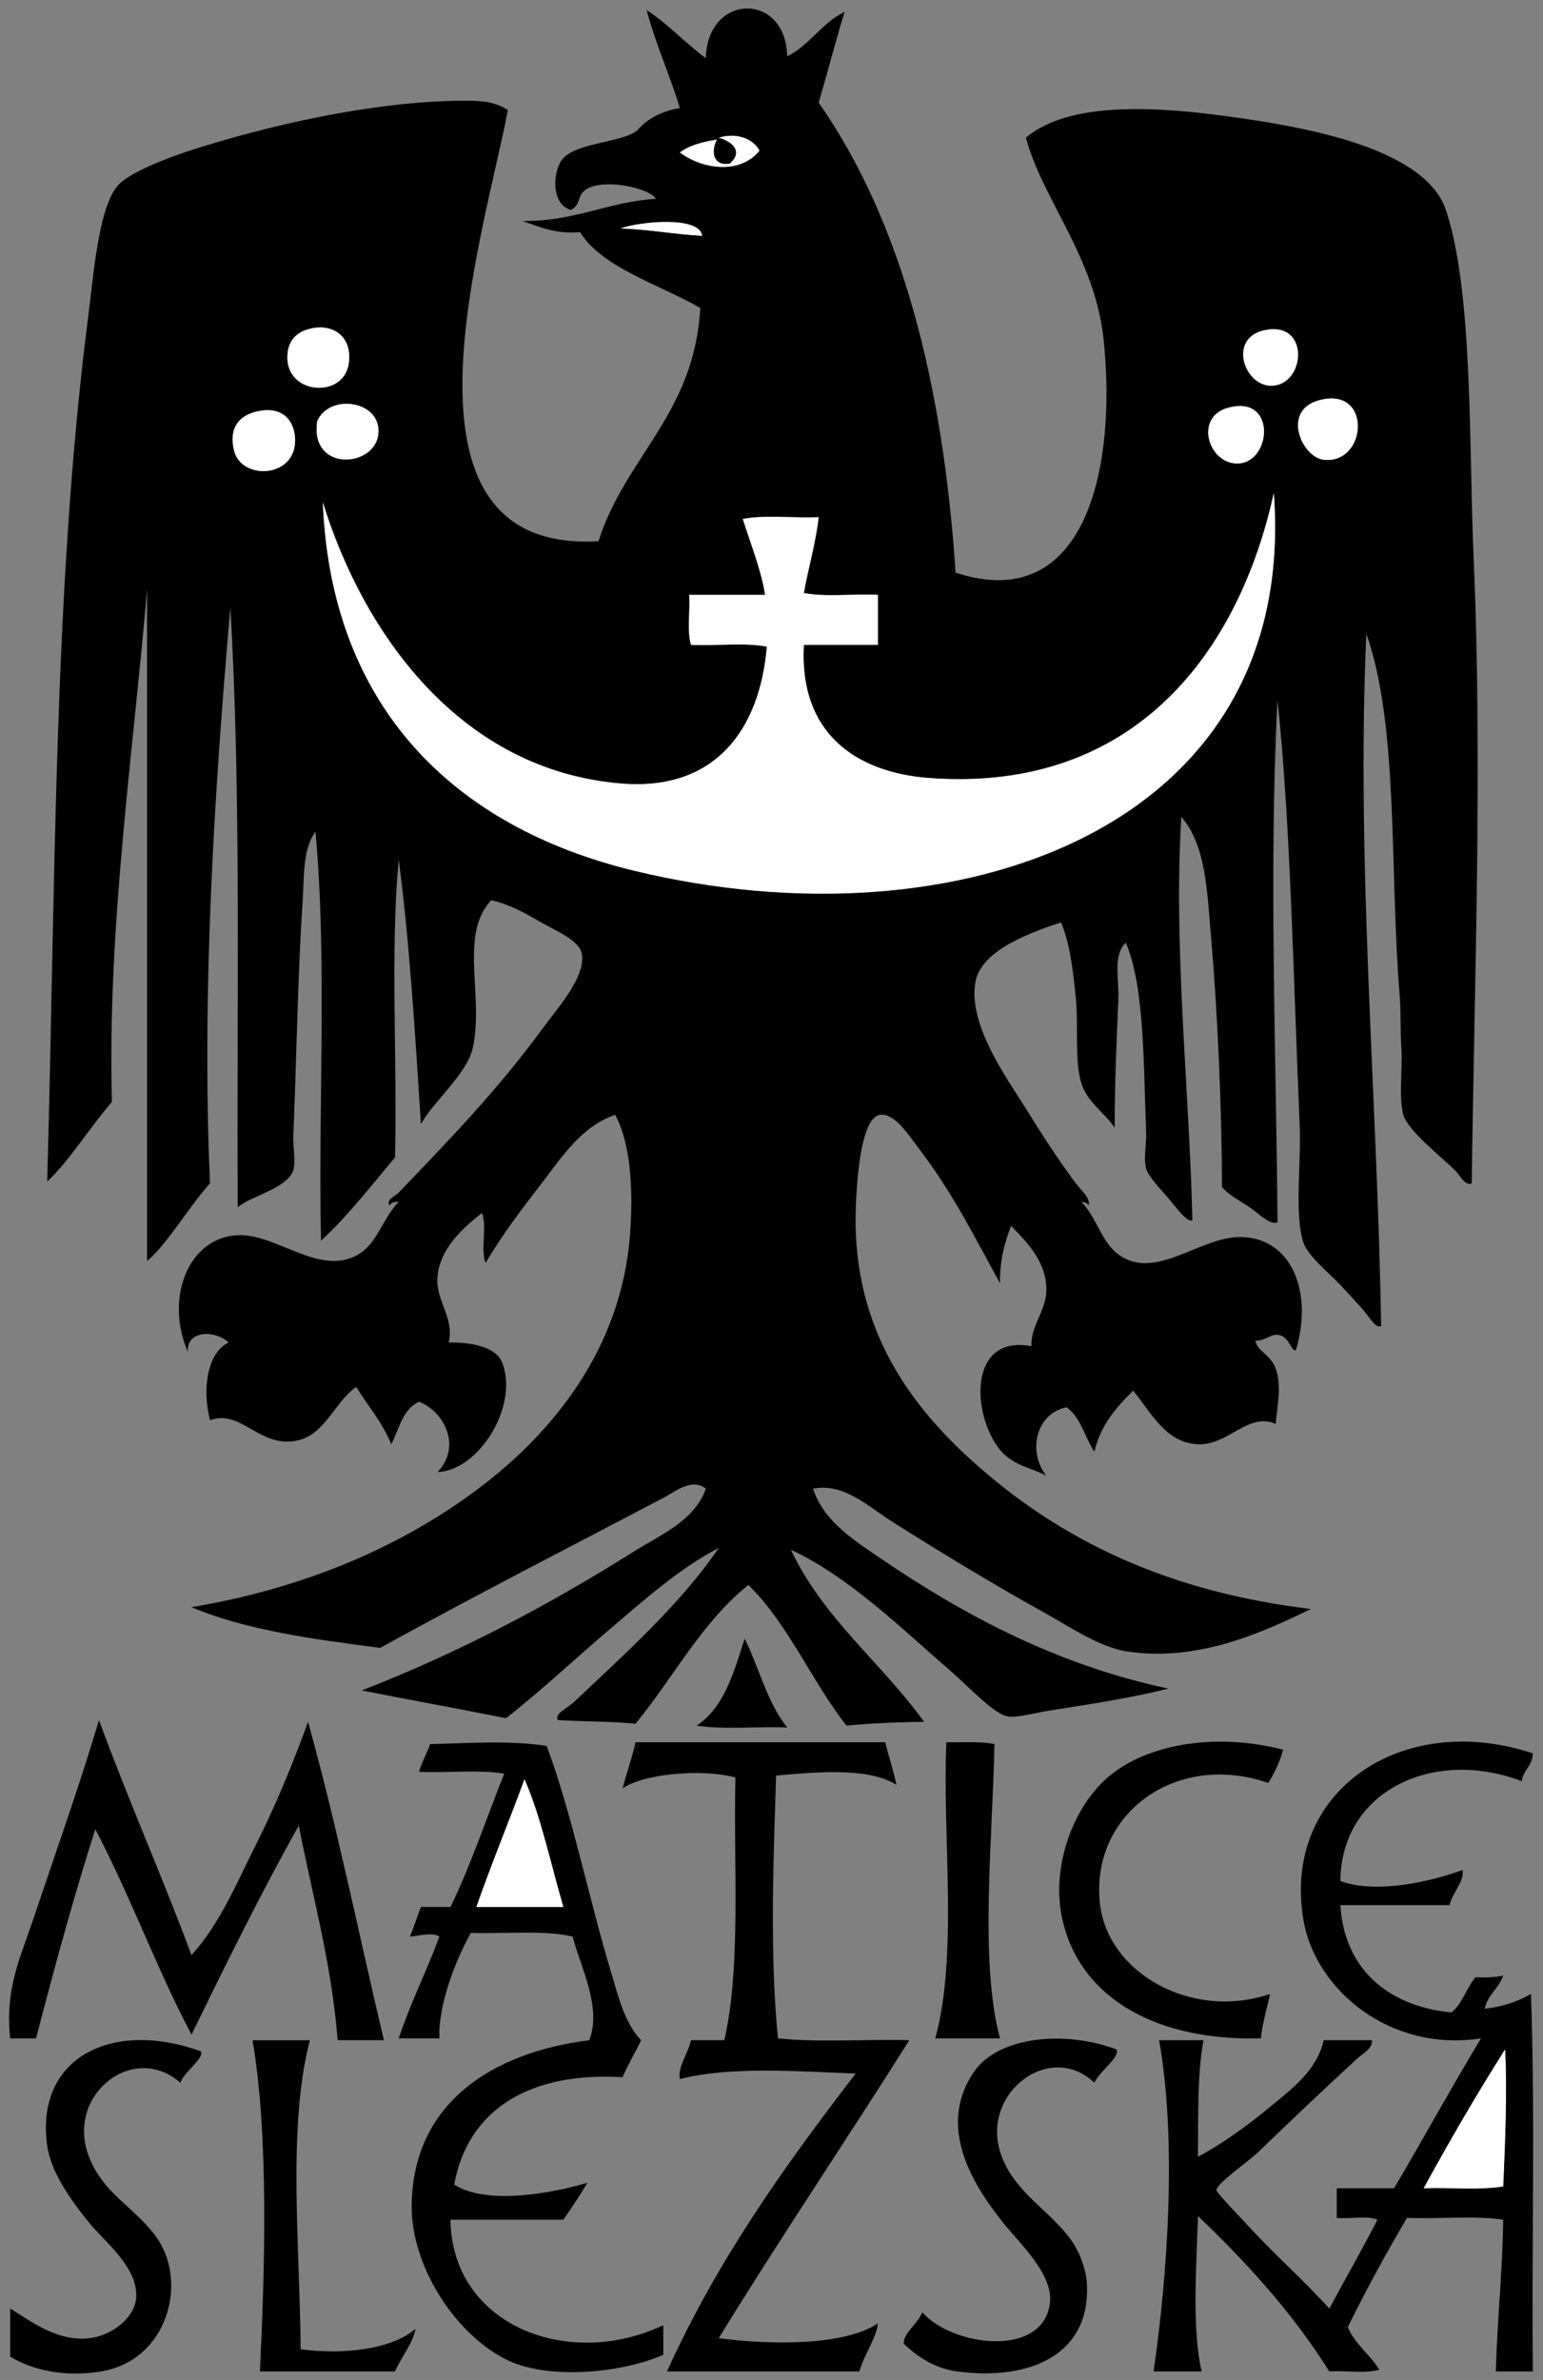<?xml version="1.0" encoding="utf-8"?>
<!-- Generator: Adobe Illustrator 15.1.0, SVG Export Plug-In . SVG Version: 6.00 Build 0)  -->
<!DOCTYPE svg PUBLIC "-//W3C//DTD SVG 1.1//EN" "http://www.w3.org/Graphics/SVG/1.1/DTD/svg11.dtd">
<svg version="1.1" id="nen-ms-jako-ms1_xA0_Obraz_1_"
	 xmlns="http://www.w3.org/2000/svg" xmlns:xlink="http://www.w3.org/1999/xlink" x="0px" y="0px" width="834px" height="1286px"
	 viewBox="0 0 834 1286" enable-background="new 0 0 834 1286" xml:space="preserve">
<rect x="0" y="0" width="834" height="1286" fill="#808080" stroke="none"/>
<g id="XMLID_2_">
	<g>
		<path d="M828.5,1281.426c-6.67,0-13.33,0-20,0c0.75-27.92,3.62-53.71,4-82c-15.34-2.33-35-0.33-52-1
			c-11.26,19.07-21.98,38.68-32,59c3.89,9.44,11.96,14.7,17,23c-7.01,2.33-18.33,0.34-27,1c-19.9-31.77-44.59-58.75-71-84
			c-0.74,26.31-3.41,60.77,2,84c-8.67,0-17.33,0-26,0c7.65-52.21,12.64-125.03,3-179c8,0,16,0,24,0c-3.46,18.54-2.75,41.25-3,63
			c13.83-7.4,27.18-17.22,39-27c11.36-9.4,25.21-19.46,29-36c8.67,0,17.33,0,26,0c0.6,4.42-4.91,7.16-8,10
			c-17.77,16.31-35.35,33.03-54,51c-4.4,4.24-21.84,16.37-22,20c-0.06,1.32,13.77,15.65,15,17c15.17,16.71,31.62,31.11,46,47
			c8.63-16.04,17.64-31.69,26-48c-5.35-2.32-14.99-0.34-22-1c0-5.33,0-10.67,0-16c10.33,0,20.67,0,31,0
			c15.85-26.82,30.92-54.42,47-81c-49.26,7.61-89.64-26.28-96-64c-11.74-69.63,53.32-113.44,124-90c-0.18,6.82-5.12,8.88-6,15
			c-48.02-18.14-97.68,5.39-98,54c19.76,7.21,49.68,0.08,66-6c1.29,5.98-5.59,12.4-7,19c-19.67,0-39.33,0-59,0
			c1.89,33.45,24.73,54.6,60,58c5.97-4.7,8.09-13.24,13-19c5.49,0.15,10.77,0.11,15-1c-2.26,7.08-8.4,10.26-10,18
			c9.9-1.1,18.01-3.99,25-8C829.83,1143.426,827.83,1213.756,828.5,1281.426z M812.5,1181.426c0.99-23.34,2.24-51.75,1-74
			c-15.4,24.27-29.95,49.38-44,75C783.66,1181.916,799.95,1183.546,812.5,1181.426z"/>
		<path fill="#FFFFFF" d="M813.5,1107.426c1.24,22.25-0.01,50.66-1,74c-12.55,2.12-28.84,0.49-43,1
			C783.55,1156.806,798.1,1131.695,813.5,1107.426z"/>
		<path d="M796.5,301.426c4.97,112.98,0.19,235.78-1,338c-3.67,1.58-6.22-4.22-9-7c-6.23-6.23-25.66-21.5-28-30
			c-2.51-9.13-0.43-26.35-1-35c-0.67-10.03-0.25-20.87-1-30c-5.51-67.43-0.35-145.08-18-195c-5.54,124.62,6.02,250.51,8,374
			c-2.85,1.94-6.71-5.31-10-9c-3.4-3.8-7.14-7.8-11-12c-6.53-7.1-18.53-16.57-21-24c-4.97-14.94-1.14-43.48-2-63
			c-3.25-73.98-4.89-163.97-12-230c-4.79,90.74-0.63,193.28,0,282c-4.07,1.79-9.81-4.46-15-8c-5.18-3.54-11.71-6.92-15-11
			c-0.19-44.73-2.34-93.71-6-136c-2.08-24.12-2.76-48.98-16-64c-4.32,71.04,4.3,146.33,6,218c-3.07,1.2-9.02-7.32-13-12
			c-3.37-3.96-10.83-11.53-12-16c-1.52-5.85,0.28-13.41,0-20c-1.46-34.57-0.7-78.18-11-102c-7.08,6.49-3.58,20.13-4,30
			c-0.95,22.45-2.08,47.89-2,70c-4.52-7.21-14.82-13.8-18-24c-3.82-12.27-1.5-30.85-3-46c-1.54-15.59-3.24-29.62-8-41
			c-14.62,4.8-42.13,14.34-46,31c-5.38,23.18,17.56,54.41,26,68c9.51,15.32,17.92,28.48,28,42c2.81,3.77,7.67,7.34,7,12
			c-0.66-1.34-2.14-1.86-4-2c10.13,10.39,11.26,26.93,27,32c18.3,5.9,39.23-13.11,59-13c26.63,0.15,39.61,28.25,30,61
			c-2.35,1.66-3.41-6.84-9-8c-4.91-1.01-7.45,3.3-13,3c0.97,5.69,8.24,7.43,11,15c3.28,9,1.06,19.1,0,30
			c-14.83-6.63-25.65,11.76-42,11c-17.46-0.81-25.32-17.09-35-29c-9.04,8.96-17.56,18.44-21,33c-5.18-7.82-7.35-18.65-15-24
			c-16.13,3.14-21.44,23.33-11,37c-6.68-4-17.81-5.16-25-14c-15.2-18.69-17.48-62.49,17-56c-0.46-10.8,7.41-18.58,8-29
			c0.9-15.7-9.98-26.81-19-36c-3.46,8.88-6.16,18.51-6,31c-13.51-24.63-25.8-49.34-44-73c-4.66-6.05-12.85-19.38-21-18
			c-10.78,1.83-12.7,39.43-13,53c-1.43,63.67,30.95,105.09,63,134c49.08,44.27,107.37,70.83,183,80c-26.01,12.65-60.78,28.63-99,23
			c-14.9-2.19-31.04-13.23-45-21c-28.55-15.89-54.75-31.82-82-49c-12.99-8.19-26.42-21.37-43-18c5.56,17.65,22.78,28.34,37,38
			c44.03,29.9,94.4,57.2,155,70c-19.74,5.03-42.8,8.53-65,12c-7.11,1.11-16.69,3.97-22,3c-7.36-1.34-21.9-16.86-29-23
			c-27.3-23.59-56.21-52.26-88-67c17.65,37.35,48.98,61.02,72,93c-14.62,0.03-31.48,0.95-42,2c-18.87-24.13-31.32-54.68-53-76
			c-25.18,20.15-40.55,50.11-61,75c-13.28-1.39-28.21-1.12-42-2c-2.09-3.36,5.31-6.51,9-10c26.09-24.67,57.16-52.36,78-83
			c-21.2,10.96-40.12,27.95-59,44c-18.77,15.96-36.98,33.17-56,48c-25.84-5.16-52.11-9.89-78-15c52.15-20.18,101.83-46.52,147-75
			c14.32-9.03,32.89-16.58,39-34c-7.56-6.1-16.92,1.81-23,5c-49.75,26.08-103.81,53.84-153,81c-36.62-4.71-72.98-9.69-102-22
			c58.54-9.77,111.54-31.33,155-64c40.88-30.73,77.3-76.02,82-137c1.83-23.75,0.57-49.3-8-65c-17.99,6.04-28.61,22.48-39,36
			c-10.95,14.25-21.97,28.52-31,44c-2.92-6.74,0.9-20.23-2-27c-8.85,7.04-22.4,18.15-24,34c-1.36,13.45,9.35,22.52,6,36
			c11.07-0.17,25.55,1.84,29,11c9.03,23.98-13.18,58.36-35,59c13.04-13.63,3.93-32.54-10-38c-8.75,3.92-10.76,14.57-15,23
			c-4.81-11.86-12.62-20.71-19-31c-11.99,8.6-16.79,25.86-32,29c-20.42,4.21-30.08-17.28-47-11c-4.15-15.99-1.87-36.17,10-42
			c-5.74-6.13-22.63-7.58-22,5c-12.5-28.96,0.23-61.76,27-63c19-0.88,39.85,18.3,59,13c16.14-4.46,17.45-20.11,28-31
			c-2.48-0.15-4.15,0.52-5,2c-1.91-3.44,3.13-5.04,5-7c26.95-28.19,53.11-54.92,78-89c7.22-9.89,23.26-27.53,21-40
			c-1.36-7.5-15.21-13.07-22-17c-9.67-5.6-16.91-9.64-27-12c-17.58,18.79-3.7,51.83-10,80c-3.12,13.95-21.66,29.21-28,41
			c-3.11-48.56-6.04-97.29-12-143c-4.65,49.68-0.68,107.99-2,161c-12.97,15.37-25.27,31.4-40,45c-1.55-73.12,3.36-152.69-3-221
			c-7.08,9.6-6,24.51-7,39c-2.54,36.63-3.3,87.4-5,126c-0.19,4.42,1.48,13.69,0,18c-3.44,10.02-23.7,13.99-30,20
			c-0.67-108.67,2.05-220.72-4-324c-8.52,97.62-15.59,206.88-11,311c-11.69,12.97-22.52,32.14-34,42c0-121,0-242,0-363
			c-7.65,89.71-21.59,183.71-19,277c-11.81,13.52-23.5,32.5-35,43c4.52-156.97,3.27-319.42,22-466c3.1-24.26,5.77-59.88,16-72
			c6-7.11,26.84-15.06,39-19c41.67-13.5,98.64-26.63,147-27c10.17-0.08,17.33,0.18,25,5c-12.58,67.35-69.13,239.97,49,233
			c14.55-45.78,51.86-68.81,55-126c-21.97-12.73-52.99-21.64-65-41c-13.51,1.18-21.79-2.87-31-6c28.29,0.29,45.68-10.32,72-12
			c-3-5.28-24.99-10.8-36-6c-7.2,3.14-3.87,9.08-10,12c-11.33-3.29-9.57-22.22-4-28c8.39-8.71,31.68-8.24,40-15
			c5.37-6.29,12.95-10.38,23-12c-5.53-18.13-13.04-34.29-18-53c11.72,7.61,20.83,17.84,32,26c0.86-35.33,43.28-35.93,44-1
			c12.29-6.04,18.58-18.09,31-24c-4.92,16.09-9.2,32.8-14,49c44.93,64.4,67.2,151.47,74,254c71.08,23.29,87.21-58.25,80-126
			c-4.75-44.59-32.96-75.44-42-109c25.77-22.07,81.44-15.76,120-10c37.56,5.61,96.3,17.27,107,49
			C796.34,157.426,793.86,241.386,796.5,301.426z M715.5,248.426c23.79,2.56,26.33-40.51-3-32
			C692.63,222.186,703.78,247.166,715.5,248.426z M687.5,208.426c18.17-0.55,20.77-35.25-4-30
			C663.5,182.656,672.51,208.886,687.5,208.426z M342.5,470.426c173.76,42.23,359.57-22.01,346-204
			c-18.64,85.07-74.64,162.11-186,154c-40.4-2.94-70.73-24.71-68-72c13.33,0,26.67,0,40,0c0-9,0-18,0-27c-13-0.66-28.66,1.33-40-1
			c2.42-13.91,6.31-26.35,8-41c-13.34,0.66-29.33-1.33-41,1c4.06,12.94,10.39,28.94,12,41c-13.67,0-27.33,0-41,0
			c0.59,8.74-1.23,19.9,1,27c13.34,0.66,29.33-1.33,41,1c-3.89,45.67-28.62,77.8-78,74c-87.83-6.77-140.25-81.45-162-152
			C178.86,381.506,244.82,446.686,342.5,470.426z M669.5,250.426c17.9-0.98,20.57-37.58-6-30
			C645.09,225.676,653.49,251.296,669.5,250.426z M410.5,81.426c-3.17-6.41-12.53-9.99-22-7c4.36,0.98,14.7,6.15,6,14
			c-9.56,1.6-10.2-7.23-7-13c-7.73,1.27-14.94,3.06-20,7C379.94,91.616,400.01,94.296,410.5,81.426z M379.5,127.426
			c-1.28-10.86-33.62-7.76-44-4C350.95,123.976,364.34,126.586,379.5,127.426z M171.5,227.426c-4.58,29.17,34.97,25.17,33,4
			C203.09,216.256,178.02,213.086,171.5,227.426z M188.5,196.426c2.02-14.18-7.94-21.49-20-19c-9.5,1.96-12.35,7.81-13,13
			C152.64,213.226,185.68,216.186,188.5,196.426z M126.5,243.426c3.96,16.38,33.57,14.99,33-6c-0.27-9.93-6.58-18.47-21-15
			C129.91,224.496,123.4,230.606,126.5,243.426z"/>
		<path fill="#FFFFFF" d="M712.5,216.426c29.33-8.51,26.79,34.56,3,32C703.78,247.166,692.63,222.186,712.5,216.426z"/>
		<path d="M693.5,945.426c-1.77,6.9-4.69,12.64-8,18c-49.9-17.31-96.19,16.81-91,65c4.05,37.65,49.54,63.41,92,49
			c-1.74,7.93-4.02,15.31-5,24c-54.7,1.51-96.65-20.42-107-63c-6.77-27.86,4.57-59.3,22-76
			C617.02,942.766,655.8,935.695,693.5,945.426z"/>
		<path fill="#FFFFFF" d="M683.5,178.426c24.77-5.25,22.17,29.45,4,30C672.51,208.886,663.5,182.656,683.5,178.426z"/>
		<path fill="#FFFFFF" d="M688.5,266.426c13.57,181.99-172.24,246.23-346,204c-97.68-23.74-163.64-88.92-168-199
			c21.75,70.55,74.17,145.23,162,152c49.38,3.8,74.11-28.33,78-74c-11.67-2.33-27.66-0.34-41-1c-2.23-7.1-0.41-18.26-1-27
			c13.67,0,27.33,0,41,0c-1.61-12.06-7.94-28.06-12-41c11.67-2.33,27.66-0.34,41-1c-1.69,14.65-5.58,27.09-8,41
			c11.34,2.33,27,0.34,40,1c0,9,0,18,0,27c-13.33,0-26.67,0-40,0c-2.73,47.29,27.6,69.06,68,72
			C613.86,428.536,669.86,351.496,688.5,266.426z"/>
		<path fill="#FFFFFF" d="M663.5,220.426c26.57-7.58,23.9,29.02,6,30C653.49,251.296,645.09,225.676,663.5,220.426z"/>
		<path d="M603.5,1107.426c2.04,4.19-9.34,11.88-12,18c-24.16-23.21-62.91,6.36-50,40c7.28,18.96,24.09,27.89,36,43
			c5.33,6.76,9.54,16.65,10,26c1.83,37.27-29.82,52.24-70,47c-10.46-1.36-20.06-6.38-29-15c-0.41-5.6,7.66-10.87,10-17
			c16.05,18.45,65.4,24.94,69-5c1.86-15.49-16.26-32.08-25-43c-15.97-19.96-36.77-51.83-16-82
			C539.46,1100.596,575.08,1096.756,603.5,1107.426z"/>
		<path d="M540.5,1101.426c-11.67,0-23.33,0-35,0c12.46-44.97,3.8-109.07,6-160c8.88,0.12,18.54-0.54,26,1
			C536.56,993.286,529.3,1059.536,540.5,1101.426z"/>
		<path d="M420.5,1101.426c21.68,2.32,47.65,0.35,71,1c-34.02,53.98-69.54,106.46-103,161c27.4,3.66,67.93,4.23,86-8
			c-0.59,7.42-7.52,17.14-10,26c-34.67,0-69.33,0-104,0c27.31-60.36,63.89-111.45,102-161c-31.11-1.14-67.83-4.05-95,3
			c-1.42-6.44,4.54-14.12,6-21c6,0,12,0,18,0c9.19-40.14,4.87-93.8,6-142c-19.41-5.05-51.05-1.55-61,6c2.17-8.5,5.07-16.26,7-25
			c45,0,90,0,135,0c1.82,7.85,4.41,14.92,6,23c-15.15-9.62-43.39-6.88-65-5C417.97,1006.206,416.04,1056.586,420.5,1101.426z"/>
		<path d="M425.5,933.426c-16.02-0.64-34.63,1.3-49-1c14.78-9.55,20.08-28.58,26-47C410.33,901.256,414.85,920.406,425.5,933.426z"
			/>
		<path fill="#FFFFFF" d="M388.5,74.426c9.47-2.99,18.83,0.59,22,7c-10.49,12.87-30.56,10.19-43,1c5.06-3.94,12.27-5.73,20-7
			c-3.2,5.77-2.56,14.6,7,13C403.2,80.576,392.86,75.406,388.5,74.426z"/>
		<path fill="#FFFFFF" d="M335.5,123.426c10.38-3.76,42.72-6.86,44,4C364.34,126.586,350.95,123.976,335.5,123.426z"/>
		<path d="M358.5,1256.426c0,5.33,0,10.67,0,16c-22.19,9.78-62.98,14.12-86,2c-27.37-14.41-50.42-50.63-50-83
			c0.71-54.74,43.16-82.38,96-89c6.97-17.73-4.81-39.75-9-56c-15.34-3.66-36.64-1.36-55-2c-8.48,15.16-17.73,39.18-17,57
			c-7.33,0-14.67,0-22,0c6.4-19.27,15.08-36.25,22-55c-3.99-2.62-11.49-0.19-16,0c2.29-5.04,3.93-10.74,6-16c5.33,0,10.67,0,16,0
			c11.01-22.66,19.42-47.92,29-72c-13.34-2.33-31-0.34-46-1c1.51-5.49,4.18-9.82,6-15c21.32-0.5,43.26-2.14,63,1
			c14.03,37.83,22.54,81.83,35,123c3.86,12.77,7.17,26.78,16,36c-3.16,6.84-7.04,12.96-10,20c-48.79-3.05-83.46,16.49-91,58
			c17.36,11.3,53.49,4.66,72-1c-4.09,6.91-8.49,13.51-13,20c-20.33,0-40.67,0-61,0C244.13,1256.246,306.81,1280.896,358.5,1256.426z
			 M257.5,1030.426c15.67,0,31.33,0,47,0c-6.83-23.17-11.88-48.12-21-69C275,984.596,265.68,1006.936,257.5,1030.426z"/>
		<path fill="#FFFFFF" d="M304.5,1030.426c-15.67,0-31.33,0-47,0c8.18-23.49,17.5-45.83,26-69
			C292.62,982.306,297.67,1007.256,304.5,1030.426z"/>
		<path d="M224.5,1258.426c-0.69,6.65-7.8,15.53-11,23c-24.33,0-48.67,0-73,0c2.7-57.16,4.77-127.08-4-179c10.33,0,20.67,0,31,0
			c-12.29,46.78-5.34,112.51-5,167C185.97,1272.556,211.79,1269.386,224.5,1258.426z"/>
		<path d="M207.5,1102.426c-8.33,0-16.67,0-25,0c-3.34-42.32-13.64-77.69-21-116c-20.47,36.53-39.31,74.69-58,113
			c-18.78-35.55-33.24-75.42-52-111c-11.69,36.65-22.07,74.6-32,113c-4.67,0-9.33,0-14,0c-2.84-26.71,5.23-42.83,12-63
			c11.73-34.94,25.44-73.4,36-109c15.79,43.21,34.01,83.99,50,127c15.3-16.74,24.41-38.93,35-60c10.5-20.88,19.8-43.51,28-66
			C181.99,985.936,193.91,1045.016,207.5,1102.426z"/>
		<path fill="#FFFFFF" d="M204.5,231.426c1.97,21.17-37.58,25.17-33-4C178.02,213.086,203.09,216.256,204.5,231.426z"/>
		<path fill="#FFFFFF" d="M168.5,177.426c12.06-2.49,22.02,4.82,20,19c-2.82,19.76-35.86,16.8-33-6
			C156.15,185.236,159,179.386,168.5,177.426z"/>
		<path fill="#FFFFFF" d="M159.5,237.426c0.57,20.99-29.04,22.38-33,6c-3.1-12.82,3.41-18.93,12-21
			C152.92,218.956,159.23,227.496,159.5,237.426z"/>
		<path d="M108.5,1108.426c2.17,3.67-8.93,10.94-11,17c-25.69-22.66-63.07,7.31-49,41c7.95,19.03,22.53,25.04,35,41
			c18.91,24.22,7.71,68.02-29,74c-19.23,3.13-36.46-0.47-49-8c0-8.67,0-17.33,0-26c11.04,6.63,25.36,18.11,43,16
			c11.3-1.35,23.73-10.32,25-21c1.95-16.5-16.57-30.74-25-41c-9.6-11.68-21.01-27.52-23-42
			C18.84,1111.046,61.55,1091.266,108.5,1108.426z"/>
	</g>
	<g>
	</g>
</g>
</svg>
